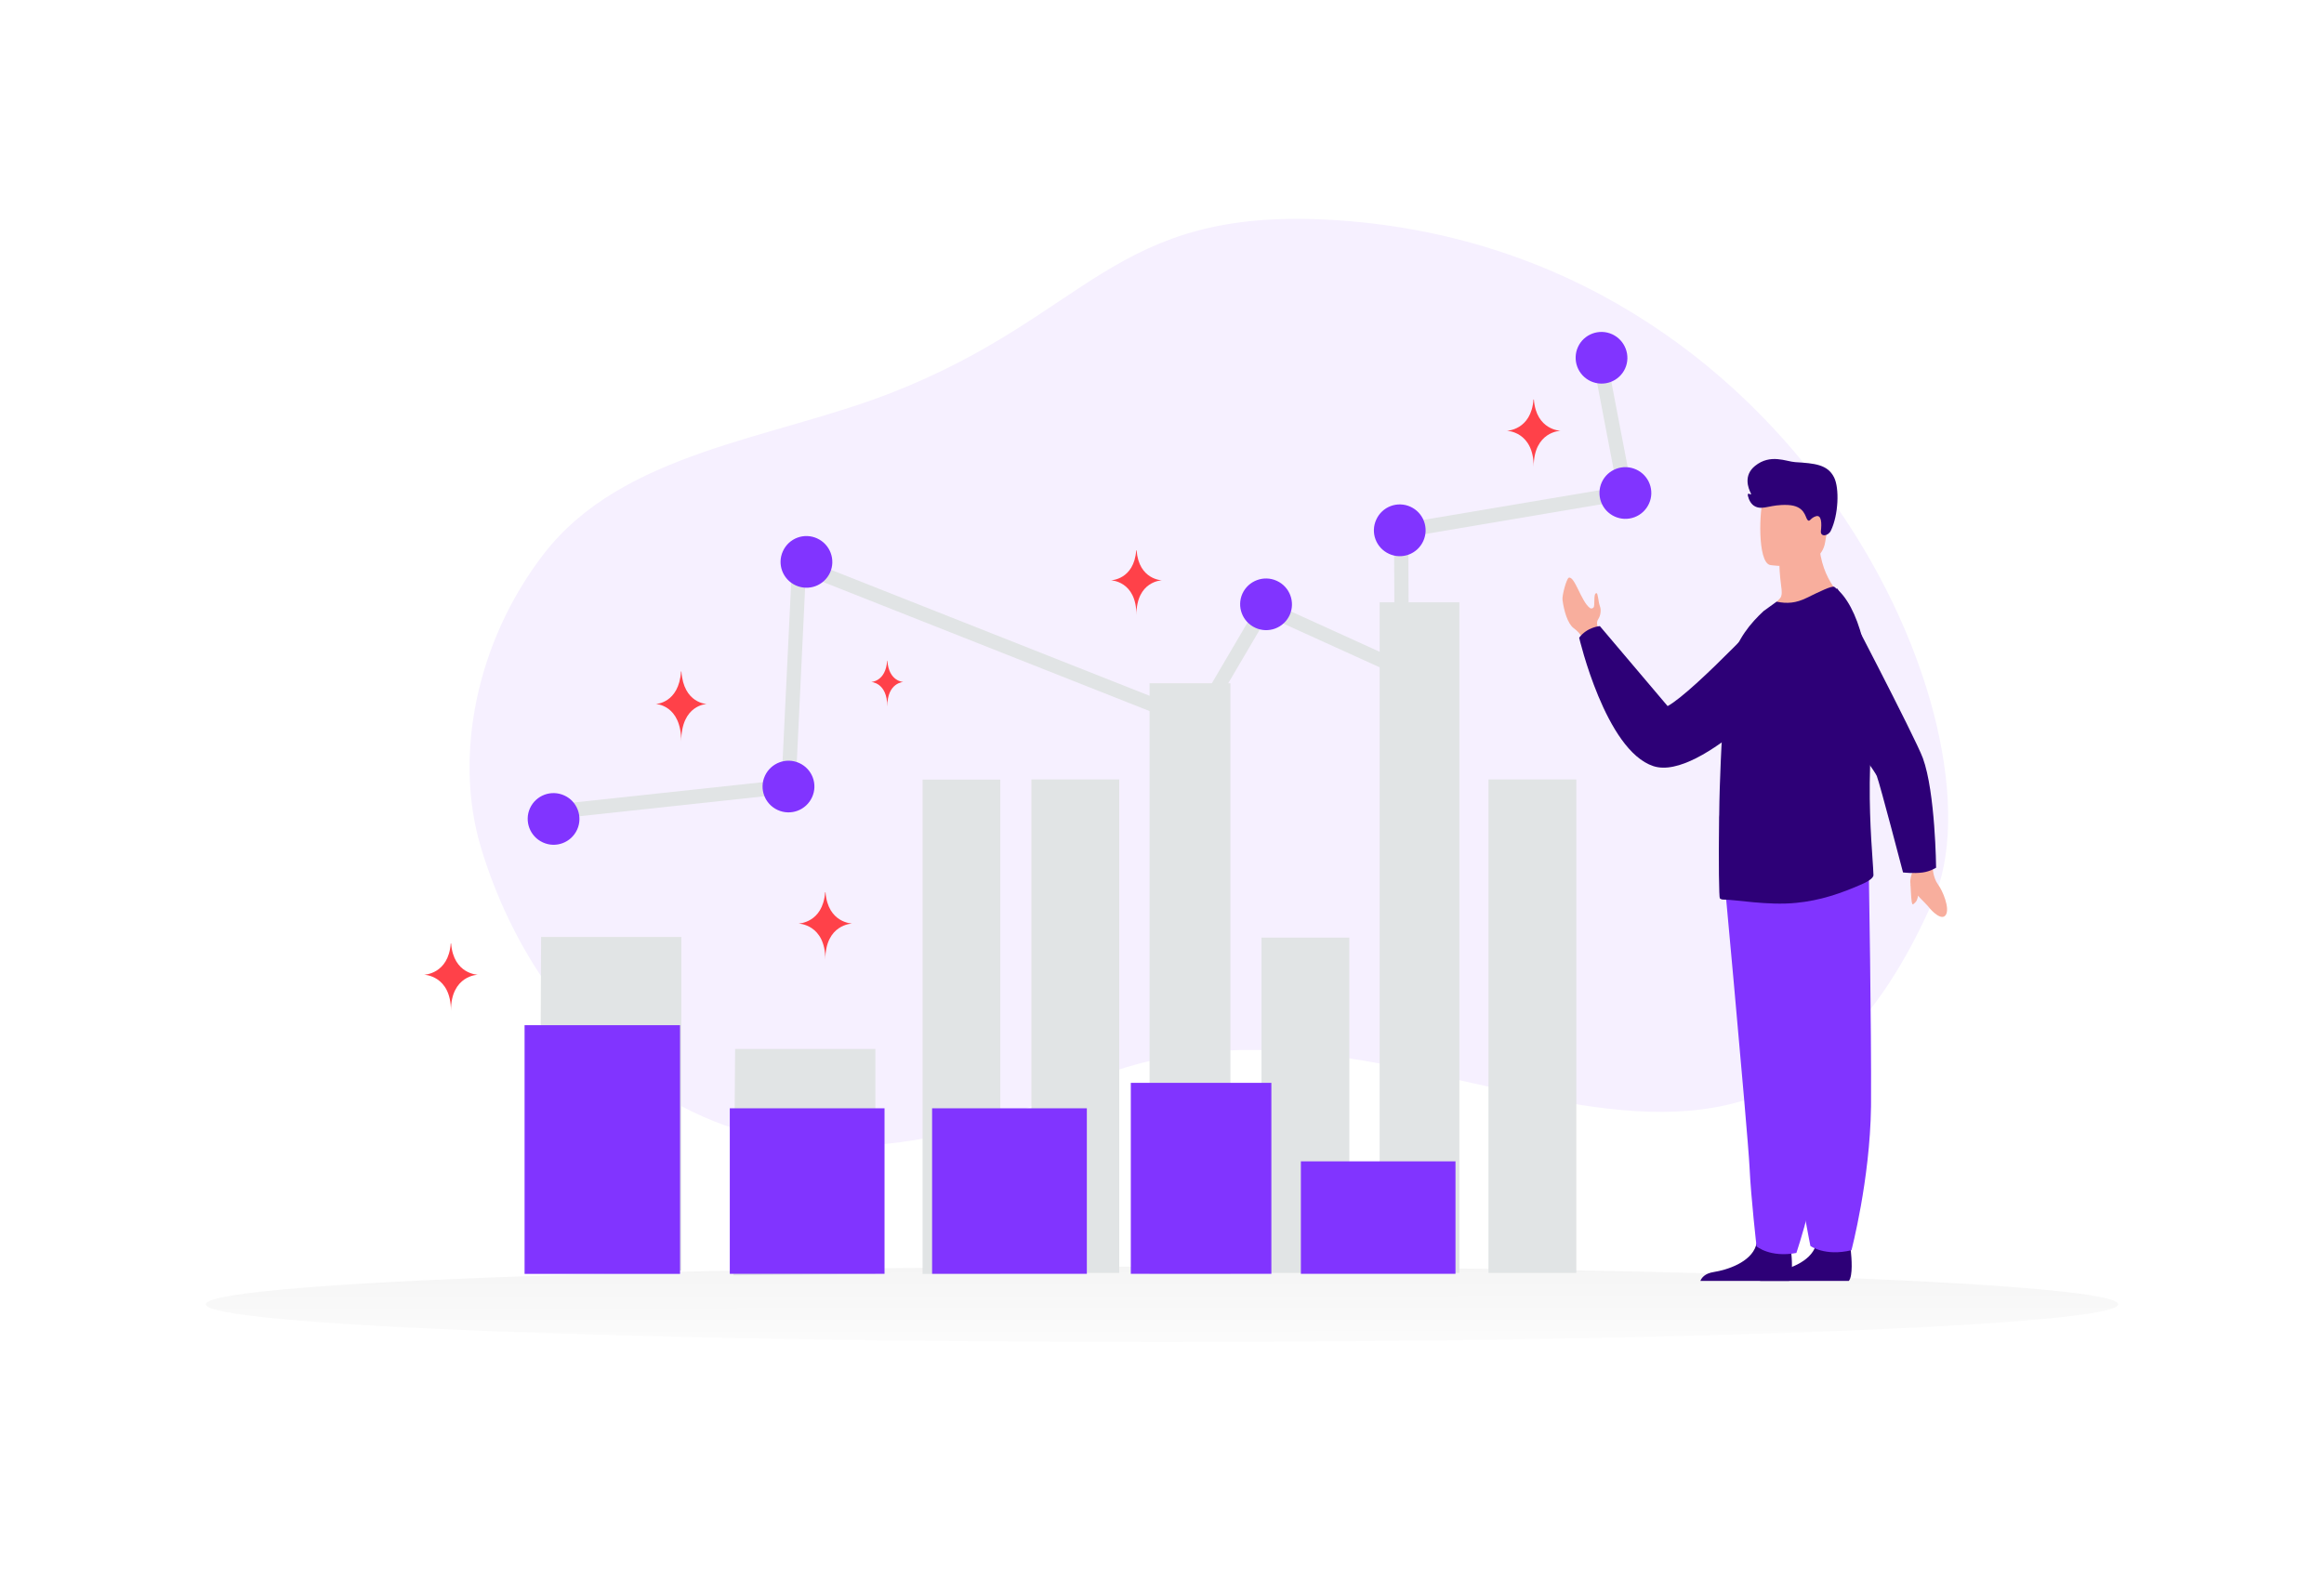 <svg width="700" height="480" viewBox="0 0 700 480" fill="none" xmlns="http://www.w3.org/2000/svg">
<rect x="0" y="0" width="700" height="480" fill="#333333" stroke="none"/>
<g clip-path="url(#clip0_599_5785)">
<rect width="700" height="480" fill="white"/>
<path d="M582.296 271.263C604.895 219.755 542.249 74.238 400.683 66.228C334.842 62.504 328.362 94.929 268.432 118.365C232.712 132.331 187.521 136.066 163.748 166.939C143.222 193.586 136.723 228.07 144.803 255.123C162.977 315.962 223.382 375.634 322.904 327.903C422.425 280.172 523.997 404.099 582.296 271.263Z" fill="#F6F0FF"/>
<path d="M350 404.305C509.058 404.305 638 399.22 638 392.948C638 386.675 509.058 381.59 350 381.59C190.942 381.59 62 386.675 62 392.948C62 399.22 190.942 404.305 350 404.305Z" fill="url(#paint0_linear_599_5785)"/>
<path d="M492.094 150.263L424.189 161.746L424.379 205.046L381.781 185.704L361.474 220.268L359.795 219.581L242.688 173.267L239.558 238.885L166.728 246.744L166.271 242.471L235.435 235.031L238.718 167.087L359.681 214.927L380.063 180.211L420.066 198.408L419.875 158.122L487.055 146.791L479.765 108.603L483.964 107.803L492.094 150.263Z" fill="#E1E4E5"/>
<path d="M246.123 162.203C250.054 163.996 251.773 168.612 250.016 172.503C248.223 176.433 243.604 178.149 239.673 176.356C235.74 174.564 234.023 169.947 235.817 166.056C236.238 165.124 236.839 164.284 237.586 163.585C238.332 162.886 239.21 162.342 240.168 161.984C241.126 161.626 242.145 161.461 243.167 161.498C244.189 161.536 245.194 161.776 246.123 162.203ZM240.741 229.881C244.672 231.674 246.391 236.29 244.596 240.181C242.802 244.11 238.184 245.827 234.252 244.034C230.32 242.241 228.603 237.625 230.397 233.733C232.191 229.843 236.81 228.087 240.741 229.881ZM365.101 207.677C369.032 209.47 370.75 214.086 368.956 217.978C367.162 221.907 362.543 223.623 358.65 221.83C354.718 220.038 353.001 215.421 354.795 211.53C356.55 207.601 361.17 205.884 365.101 207.677ZM384.567 174.982C388.5 176.775 390.217 181.391 388.461 185.283C388.036 186.216 387.431 187.056 386.681 187.755C385.93 188.454 385.05 188.998 384.089 189.356C383.128 189.713 382.106 189.878 381.081 189.84C380.056 189.803 379.049 189.563 378.117 189.136C374.186 187.343 372.467 182.727 374.224 178.836C376.017 174.944 380.636 173.189 384.567 174.982ZM424.838 152.666C425.771 153.09 426.612 153.694 427.311 154.444C428.01 155.194 428.554 156.074 428.913 157.035C429.271 157.995 429.436 159.017 429.398 160.042C429.36 161.066 429.121 162.073 428.693 163.005C426.899 166.934 422.28 168.65 418.387 166.857C414.455 165.064 412.738 160.448 414.532 156.557C414.949 155.621 415.548 154.778 416.293 154.076C417.039 153.373 417.916 152.825 418.874 152.463C419.832 152.102 420.853 151.933 421.876 151.968C422.9 152.003 423.906 152.24 424.838 152.666ZM492.82 141.448C496.751 143.241 498.469 147.857 496.675 151.748C496.25 152.682 495.645 153.522 494.894 154.221C494.144 154.92 493.263 155.464 492.302 155.822C491.341 156.18 490.319 156.345 489.294 156.307C488.27 156.269 487.262 156.03 486.33 155.602C485.397 155.178 484.557 154.573 483.857 153.824C483.158 153.074 482.614 152.194 482.256 151.233C481.898 150.272 481.733 149.251 481.77 148.226C481.808 147.202 482.047 146.195 482.475 145.263C484.269 141.372 488.887 139.656 492.82 141.448ZM485.605 100.705C489.498 102.499 491.255 107.115 489.498 111.006C487.705 114.935 483.086 116.652 479.155 114.859C478.221 114.435 477.381 113.831 476.682 113.081C475.982 112.331 475.438 111.451 475.08 110.49C474.722 109.53 474.557 108.508 474.594 107.483C474.632 106.459 474.872 105.452 475.3 104.52C477.055 100.667 481.674 98.912 485.605 100.705ZM169.973 239.646C173.867 241.401 175.622 246.055 173.828 249.946C172.034 253.876 167.415 255.592 163.522 253.799C159.591 252.006 157.873 247.39 159.629 243.499C161.423 239.57 166.041 237.853 169.973 239.646Z" fill="#8134FF"/>
<path d="M279.508 382.157V236.488H299.677V382.157H279.508ZM312.287 381.869V236.444H335.494V381.869H312.287ZM347.877 382.156V207.453H368.983V382.156H347.877ZM381.593 381.868V284.093H404.8V381.868H381.593ZM417.182 381.868V183.072H437.947V381.868H417.182ZM449.962 381.869V236.444H473.17V381.869H449.962ZM262.049 317.626V382.152L222.555 382.574L223.028 317.626H262.049ZM203.6 283.903V381.175L164.117 381.803L164.597 283.903H203.6Z" fill="#E1E4E5" stroke="#E1E4E5" stroke-width="3.245"/>
<path d="M327.362 333.896H280.755V383.757H327.362V333.896ZM266.424 333.896H219.818V383.757H266.424V333.896ZM204.833 308.854H158.005V383.778H204.833V308.854ZM382.939 326.228H340.607V383.758H382.939V326.228ZM438.4 349.88H391.832V383.757H438.4V349.88Z" fill="#8134FF"/>
<path d="M470.635 180.737C471.057 183.994 472.185 187.92 474.012 189.253C476.083 190.767 476.723 192.373 476.723 192.373L478.828 191.724L481.345 190.949C481.345 190.949 481.349 190.692 481.333 190.264C481.314 189.7 481.269 189.138 481.198 188.578C481.198 188.578 480.718 187.547 481.391 186.544C482.063 185.544 482.372 183.827 481.899 182.628C481.427 181.432 481.33 178.723 480.885 178.702C479.805 178.641 480.544 182.5 479.948 183.045C479.412 183.541 478.954 183.222 478.872 183.155L478.856 183.141C476.243 181.188 474.309 173.477 472.532 174.048C471.869 174.26 470.453 179.35 470.635 180.737ZM576.876 260.879C576.876 260.879 574.645 264.74 575.645 266.967C576.641 269.196 580.099 272.166 580.992 273.331C581.88 274.494 584.897 277.568 586.113 275.59C587.328 273.617 585.183 268.369 583.695 266.391C582.209 264.409 582.068 261.008 582.068 261.008L576.876 260.879Z" fill="#F8AE9D"/>
<path d="M575.449 266.324C575.449 266.324 575.62 270.578 575.822 271.713C576.025 272.852 576.226 272.504 577.004 271.739C577.781 270.976 577.772 268.75 578.064 268.603C578.355 268.456 575.449 266.324 575.449 266.324Z" fill="#F8AE9D"/>
<path d="M536.423 180.271C536.423 180.271 510.397 208.324 502.295 212.72L481.883 188.625C481.883 188.625 478.051 188.894 475.652 192.125C475.652 192.125 483.572 226.108 498.021 230.814C512.471 235.521 541.93 202.433 541.93 202.433L536.423 180.271ZM512.158 385.905H538.883C540.167 384.391 539.694 378.803 539.501 376.976C539.46 376.607 539.433 376.395 539.433 376.395C539.433 376.395 530.307 369.349 529.054 374.745C529.016 374.913 528.971 375.079 528.919 375.243C527.341 380.29 520.256 382.584 516.168 383.224C513.505 383.638 512.522 384.972 512.158 385.905Z" fill="#2D0077"/>
<path d="M530.148 385.904H556.874C558.157 384.39 557.684 378.802 557.492 376.975C557.452 376.606 557.425 376.394 557.425 376.394C557.425 376.394 548.299 369.347 547.046 374.743C547.008 374.911 546.962 375.078 546.91 375.242C545.332 380.289 538.247 382.582 534.159 383.222C531.497 383.636 530.514 384.971 530.148 385.904Z" fill="#2D0077"/>
<path d="M519.457 265.742C519.457 265.742 520.735 279.571 522.237 296.191C524.278 318.77 526.733 346.507 526.977 351.76C527.397 360.884 529.079 375.478 529.079 375.478C529.079 375.478 533.074 378.945 541.07 377.483C541.07 377.483 548.196 356.649 550.231 334.605L550.325 333.516C552.219 311.076 555.161 263.822 555.161 263.822L519.457 265.742Z" fill="#8134FF"/>
<path d="M526.703 266.688C526.703 266.688 529.113 280.379 531.975 296.837C535.864 319.195 540.588 346.661 541.257 351.877C542.417 360.935 545.301 375.363 545.301 375.363C545.301 375.363 549.646 378.58 557.668 376.653C557.668 376.653 563.253 355.492 563.557 333.427L563.564 332.337C563.693 309.887 562.898 262.672 562.898 262.672L526.703 266.688Z" fill="#8134FF"/>
<path d="M530.844 185.323C540.027 188.223 555.182 180.048 555.182 180.048C555.182 180.048 547.452 174.041 547.893 160.826L540.793 166.55L535.969 170.436C535.969 170.436 535.989 172.728 536.516 176.744C536.656 177.8 536.91 179.45 536.119 180.296C533.044 183.577 530.844 185.323 530.844 185.323Z" fill="#F8AE9D"/>
<path d="M533.163 170.22C533.163 170.22 548.333 172.742 549.758 163.269C551.182 153.797 554.098 147.742 544.473 145.733C534.848 143.723 532.415 147.053 531.173 150.099C529.929 153.145 529.255 169.32 533.163 170.22Z" fill="#F8AE9D"/>
<path d="M518.023 270.641C518.3 270.87 518.621 271.009 518.989 271.009C522.44 270.962 532.497 272.879 541.006 272.005C548.18 271.315 554.533 269.191 561.35 266.135C562.257 265.728 564.339 264.615 564.295 263.604C564.263 262.494 564.154 260.889 564.015 258.863C563.531 251.823 562.692 239.718 563.512 225.75C563.659 223.149 563.738 220.57 563.748 218.029C563.818 199.097 560.065 182.447 552.52 176.813C551.874 176.352 547.919 178.286 544.285 180.075C540.927 181.733 538.293 181.907 535.121 181.265L531.225 184.076C527.362 187.662 523.129 192.54 521.288 199.942C519.724 206.245 518.805 217.606 518.3 229.381C518.071 234.717 517.886 240.099 517.838 245.203V245.384C517.794 245.89 517.794 246.443 517.794 246.949C517.609 260.062 517.794 270.456 518.023 270.641Z" fill="#2D0077"/>
<path d="M579.151 262.844C576.271 263.235 573.199 262.832 573.199 262.832C573.199 262.832 566.255 236.229 565.304 233.783C564.353 231.336 541.967 201.714 541.967 201.714L553.421 177.249C553.421 177.249 576.892 222.149 579.177 228.4C582.953 238.727 583.161 261.407 583.161 261.407C583.161 261.407 581.414 262.539 579.151 262.844ZM551.464 159.874C550.639 161.582 548.243 161.834 548.464 159.951C548.715 157.808 548.712 155.004 546.97 155.524C545.227 156.046 545.138 157.442 544.422 156.628C543.707 155.814 543.694 152.38 538.505 152.138C533.315 151.9 531.207 153.706 528.797 152.644C527.352 152.008 526.727 150.445 526.457 149.293C526.381 148.966 526.619 148.51 526.837 148.765C527.043 149.006 527.562 148.99 527.414 148.711C526.5 146.976 525.133 143.191 528.615 140.37C533.277 136.596 538.028 139.066 540.724 139.228C546.667 139.588 550.505 139.944 552.445 143.849C554.053 147.088 553.777 155.09 551.464 159.874Z" fill="#2D0077"/>
<path d="M342.236 165.792H342.348C343.011 174.696 350 174.832 350 174.832C350 174.832 342.293 174.975 342.293 185.263C342.293 174.975 334.586 174.832 334.586 174.832C334.586 174.832 341.573 174.696 342.236 165.792ZM267.214 199.054H267.285C267.704 205.361 272.119 205.458 272.119 205.458C272.119 205.458 267.251 205.559 267.251 212.846C267.251 205.559 262.383 205.458 262.383 205.458C262.383 205.458 266.796 205.361 267.214 199.054ZM248.531 268.823H248.649C249.347 278.098 256.704 278.24 256.704 278.24C256.704 278.24 248.592 278.389 248.592 289.105C248.592 278.389 240.479 278.24 240.479 278.24C240.479 278.24 247.833 278.098 248.531 268.823ZM135.765 284.237H135.883C136.581 293.512 143.938 293.655 143.938 293.655C143.938 293.655 135.826 293.803 135.826 304.519C135.826 293.803 127.713 293.655 127.713 293.655C127.713 293.655 135.067 293.512 135.765 284.237ZM205.131 202.299H205.243C205.907 211.945 212.896 212.093 212.896 212.093C212.896 212.093 205.189 212.247 205.189 223.392C205.189 212.247 197.482 212.093 197.482 212.093C197.482 212.093 204.469 211.945 205.131 202.299ZM461.894 120.361H462.013C462.71 129.636 470.068 129.779 470.068 129.779C470.068 129.779 461.955 129.927 461.955 140.643C461.955 129.927 453.842 129.779 453.842 129.779C453.842 129.779 461.197 129.636 461.894 120.361Z" fill="#FF4149"/>
</g>
<defs>
<linearGradient id="paint0_linear_599_5785" x1="362.282" y1="417.041" x2="362.254" y2="356.871" gradientUnits="userSpaceOnUse">
<stop stop-color="white"/>
<stop offset="1" stop-color="#EEEEEE"/>
</linearGradient>
<clipPath id="clip0_599_5785">
<rect width="700" height="480" fill="white"/>
</clipPath>
</defs>
</svg>

